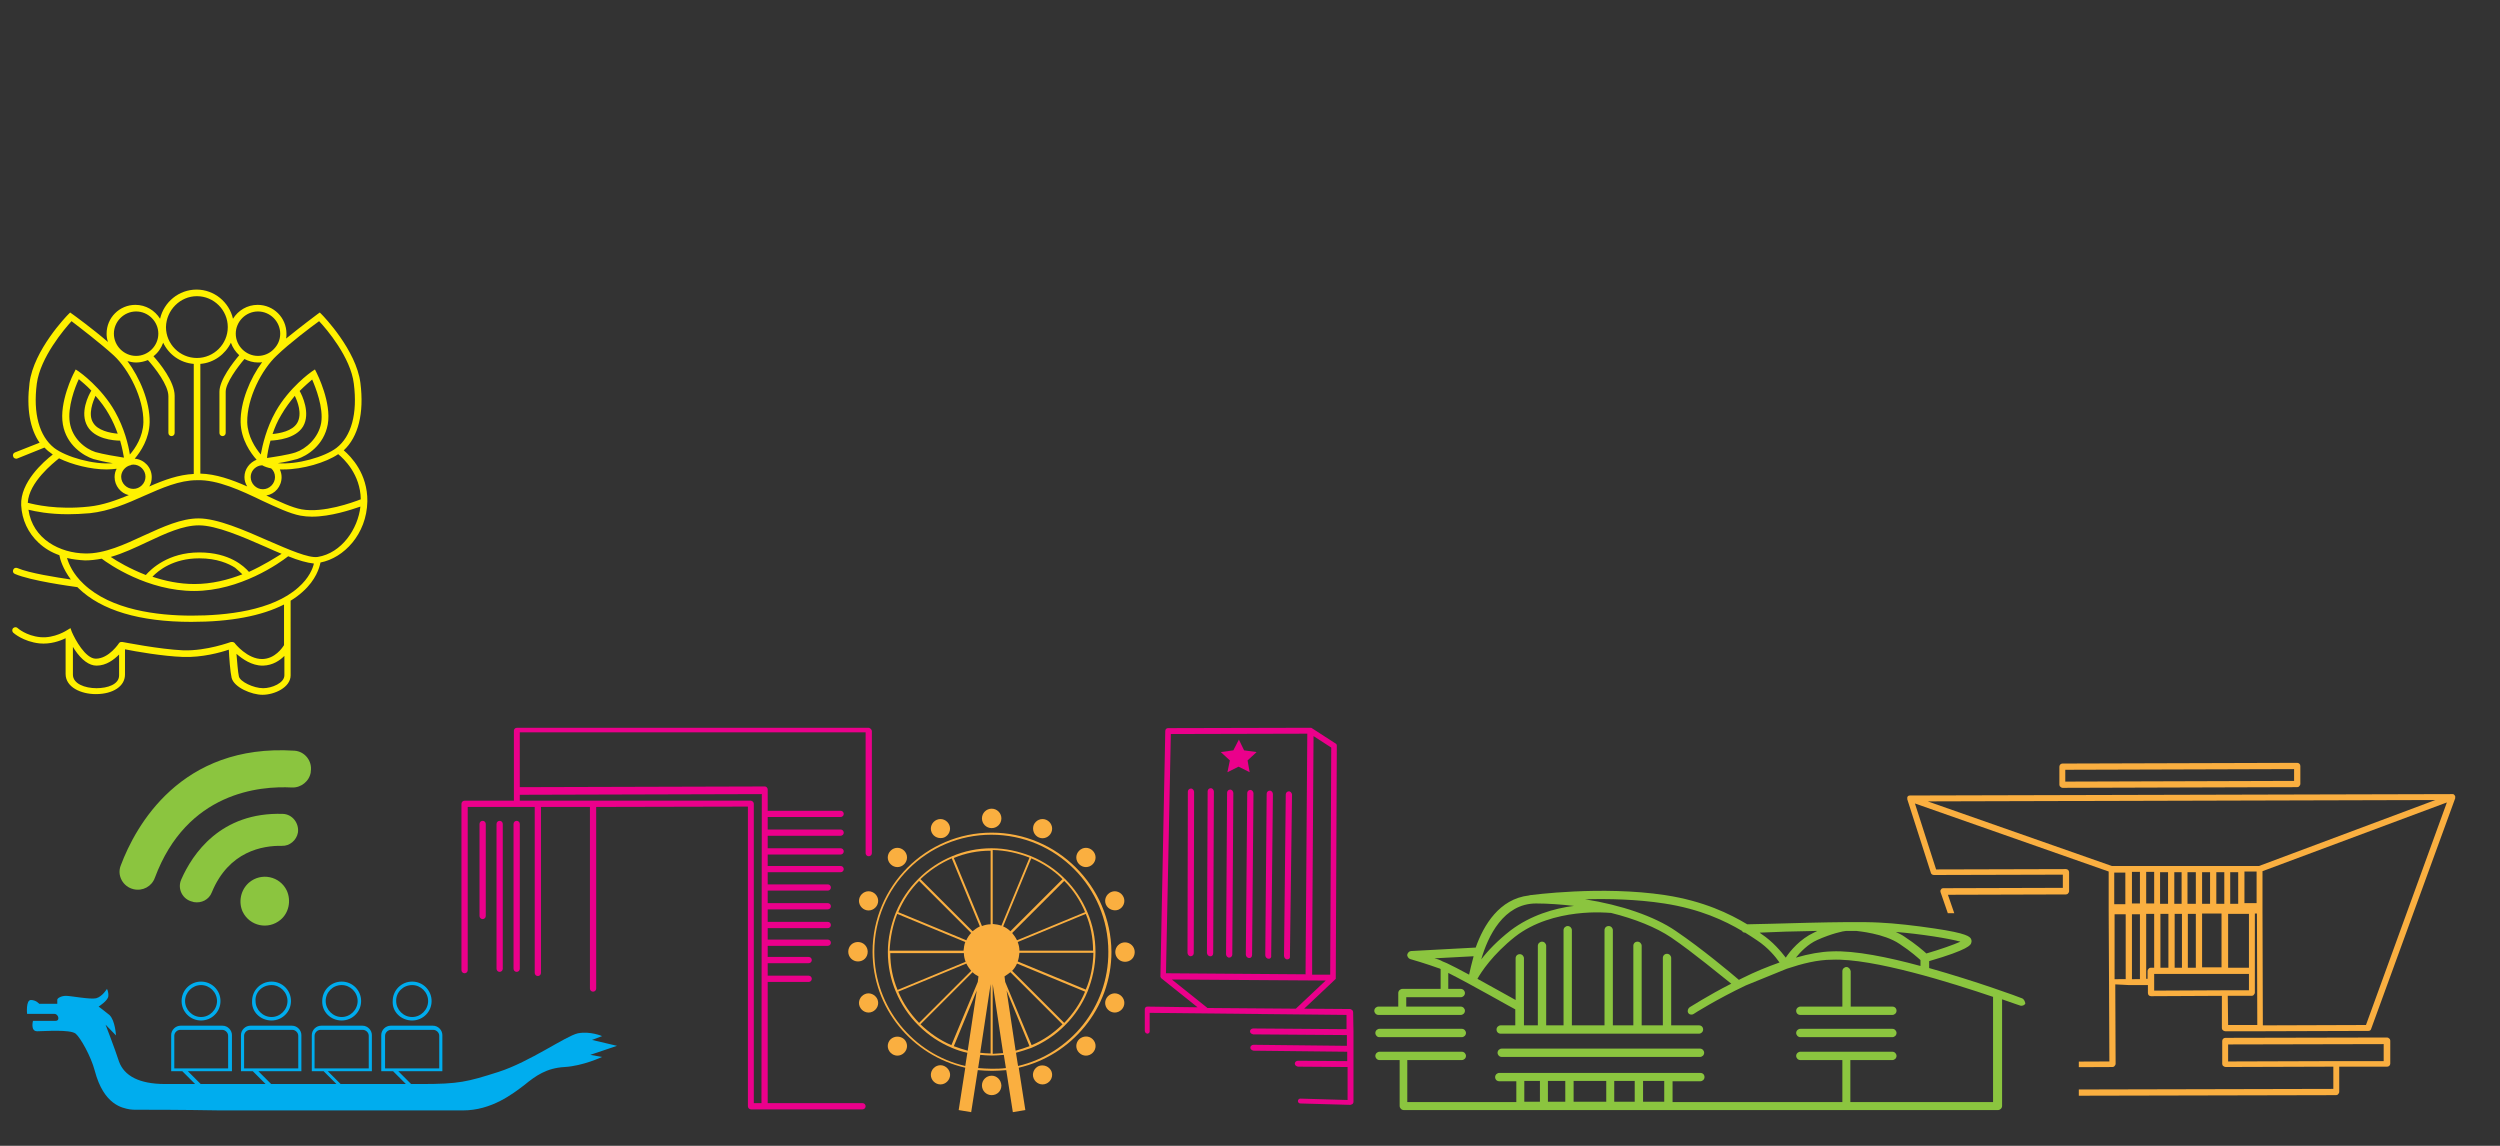<?xml version="1.0" encoding="utf-8"?>
<!-- Generator: Adobe Illustrator 26.3.1, SVG Export Plug-In . SVG Version: 6.00 Build 0)  -->
<svg version="1.1" id="Layer_1" xmlns="http://www.w3.org/2000/svg" xmlns:xlink="http://www.w3.org/1999/xlink" x="0px" y="0px"
	 viewBox="0 0 720 330" style="enable-background:new 0 0 720 330;" xml:space="preserve">
<rect x="0" y="0" width="720" height="330" fill="#333333" stroke="none"/>
<style type="text/css">
	.st0{fill:#8BC53F;}
	.st1{fill:#EB008B;}
	.st2{fill:#FAAF40;}
	.st3{fill:#00ADEE;}
	.st4{fill:#FFF100;}
	.st5{clip-path:url(#SVGID_00000061444966756031980670000012970427273013120153_);}
</style>
<g>
	<path class="st0" d="M582.3,287.5c-0.9-0.4-13.2-4.9-26.7-8.7v-2c11.4-3.3,12-4.7,12.1-5.2c0.2-0.5,0.1-0.9-0.1-1.3
		c-0.4-0.5-0.9-1.5-10.5-2.9c-5.3-0.8-11.4-1.5-15.9-1.7c-8.8-0.5-33.5,0.5-38,0.5c-5-3-12.5-6.7-23.6-8.4c-18.4-2.8-38.7,0-38.9,0
		c-0.1,0-0.3,0.1-0.4,0.1c-8.5,1-13,8.5-15.3,15l-18.6,1c-0.5,0-1,0.5-1.1,1c-0.1,0.5,0.3,1.1,0.8,1.3c0.1,0,4.8,1.4,8.4,2.7
		c0.1,0,0.3,0.1,0.4,0.2v5.7h-11c-0.6,0-1.2,0.5-1.2,1.2v0.1v0.1v3.7H397c-0.6,0-1.2,0.5-1.2,1.2c0,0.6,0.5,1.2,1.2,1.2h23.7
		c0.6,0,1.2-0.5,1.2-1.2c0-0.6-0.5-1.2-1.2-1.2H405v-2.7h15.7c0.6,0,1.2-0.5,1.2-1.2c0-0.6-0.5-1.2-1.2-1.2h-3.6v-4.6
		c6.2,3.1,18.8,10.3,19.3,10.5v4.6h-4.2c-0.6,0-1.2,0.5-1.2,1.2s0.5,1.2,1.2,1.2h57.1c0.6,0,1.2-0.5,1.2-1.2s-0.5-1.2-1.2-1.2h-8
		v-19.4c0-0.6-0.5-1.2-1.2-1.2s-1.2,0.5-1.2,1.2v19.4h-6.1v-22.9c0-0.6-0.5-1.2-1.2-1.2s-1.2,0.5-1.2,1.2v22.9h-5.9v-27.4
		c0-0.6-0.5-1.2-1.2-1.2s-1.2,0.5-1.2,1.2v27.4h-9.4v-27.4c0-0.6-0.5-1.2-1.2-1.2c-0.6,0-1.2,0.5-1.2,1.2v27.4h-5v-22.9
		c0-0.6-0.5-1.2-1.2-1.2c-0.6,0-1.2,0.5-1.2,1.2v22.9h-4V276c0-0.6-0.5-1.2-1.2-1.2s-1.2,0.5-1.2,1.2V288c-2.1-1.2-6.7-3.7-11-6.1
		c1.1-2,4.4-7,10.8-12.1c11-8.6,27-6.9,27.2-6.9c0.1,0,0.3,0,0.4,0c6.9,1.7,13.1,4.2,17.4,7.1c6.6,4.5,14.2,10.9,17.3,13.3
		c-6.9,3.5-11.9,6.8-12,6.8c-0.5,0.4-0.7,1.1-0.4,1.6c0.2,0.4,0.6,0.5,1,0.5c0.2,0,0.5-0.1,0.6-0.2c0.1-0.1,6.6-4.2,15-8.2l11.8-4.8
		c4.5-1.5,8.9-2.6,13-2.6c11.8-0.5,34.6,6.7,46.4,10.7v30.3h-41.1v-12.1H545c0.6,0,1.2-0.5,1.2-1.2c0-0.6-0.5-1.2-1.2-1.2h-26.5
		c-0.6,0-1.2,0.5-1.2,1.2c0,0.6,0.5,1.2,1.2,1.2h12.1v12.1h-48.9v-6h8c0.6,0,1.2-0.5,1.2-1.2s-0.5-1.2-1.2-1.2h-57.9
		c-0.6,0-1.2,0.5-1.2,1.2s0.5,1.2,1.2,1.2h4.9v6h-31.4v-12.1H421c0.6,0,1.2-0.5,1.2-1.2c0-0.6-0.5-1.2-1.2-1.2h-23.7
		c-0.6,0-1.2,0.5-1.2,1.2c0,0.6,0.5,1.2,1.2,1.2h5.8v13.2c0,0.6,0.5,1.2,1.2,1.2h171.1c0.6,0,1.2-0.5,1.2-1.2v-30.7
		c3.2,1.1,5.1,1.8,5.2,1.8c0.6,0.2,1.3-0.1,1.5-0.6C583.2,288.4,582.9,287.7,582.3,287.5z M479.3,317.3h-6.1v-6h6.1V317.3z
		 M453.2,311.3h9.4v6h-9.4V311.3z M450.8,317.3h-5v-6h5V317.3z M464.9,311.3h5.9v6h-5.9V311.3z M439,311.3h4.5v6H439V311.3z
		 M564.6,271.2c-2,0.9-6,2.3-9.8,3.4c-0.9-0.8-2.9-2.6-6.4-4.9c-0.7-0.5-1.6-0.9-2.4-1.3C553.4,269,561.4,270.3,564.6,271.2z
		 M523.4,268.1c-0.4,0.2-0.6,0.3-1,0.5c-3.9,1.8-6.8,5.2-8.1,7.2c-1.3-1.7-3.7-4.6-7-6.8c-0.2-0.1-0.4-0.3-0.5-0.4
		C510.7,268.4,517.1,268.2,523.4,268.1z M413.1,276l11.3-0.6c-0.6,2.1-1,4-1.3,5.3c-2.6-1.4-4.9-2.6-6.4-3.3l0,0
		c-0.5-0.2-0.9-0.4-1.2-0.5C414.8,276.5,414,276.2,413.1,276z M435,268c-3.7,2.9-6.5,5.8-8.4,8.3c1.9-6.6,6.4-16.1,15.8-16.1
		c3.6,0,7.3,0.3,10.9,0.7C447.6,261.6,440.8,263.6,435,268z M456.5,259c6.8-0.2,15,0,22.8,1.2c10.4,1.6,17.5,5,22.4,7.9
		c0.2,0.4,0.5,0.5,0.9,0.5c1.3,0.8,2.5,1.6,3.4,2.2c3.2,2.1,5.4,4.8,6.5,6.4c-3.4,1.2-6.9,2.6-10.7,4.5l-1,0.5
		c-2.2-1.9-10.8-9.1-18.2-14.1C476.5,263.9,466.8,260.6,456.5,259z M527.5,274c-3.1,0.1-6.5,0.7-10.3,1.8c1.4-1.7,3.5-3.9,6.2-5.1
		c4-1.8,7.6-2.6,8.3-2.6c1,0,2,0,2.9,0c0.6,0.1,7.9,0.7,12.4,3.7c3.5,2.3,5.4,4.1,6.1,4.7v1.7C543.9,275.7,534.2,273.7,527.5,274z"
		/>
	<path class="st0" d="M518.5,298.7H545c0.6,0,1.2-0.5,1.2-1.2c0-0.6-0.5-1.2-1.2-1.2h-26.5c-0.6,0-1.2,0.5-1.2,1.2
		C517.3,298.1,517.8,298.7,518.5,298.7z"/>
	<path class="st0" d="M397.2,298.7H421c0.6,0,1.2-0.5,1.2-1.2c0-0.6-0.5-1.2-1.2-1.2h-23.7c-0.6,0-1.2,0.5-1.2,1.2
		C396.1,298.1,396.6,298.7,397.2,298.7z"/>
	<path class="st0" d="M489.6,304.4c0.6,0,1.2-0.5,1.2-1.2c0-0.6-0.5-1.2-1.2-1.2h-57.1c-0.6,0-1.2,0.5-1.2,1.2
		c0,0.6,0.5,1.2,1.2,1.2H489.6z"/>
	<path class="st0" d="M531.8,278.5c-0.6,0-1.2,0.5-1.2,1.2v10.2h-12.1c-0.6,0-1.2,0.5-1.2,1.2s0.5,1.2,1.2,1.2H545
		c0.6,0,1.2-0.5,1.2-1.2s-0.5-1.2-1.2-1.2H533v-10.2C532.9,279.1,532.4,278.5,531.8,278.5z"/>
</g>
<g>
	<path class="st1" d="M250.2,209.6h-13.3l0,0l0,0h-88c-0.2,0-0.5,0.1-0.6,0.2c-0.2,0.2-0.3,0.4-0.3,0.6v20.2h-14.2
		c-0.5,0-0.9,0.4-0.9,0.9v47.9c0,0.5,0.4,0.9,0.9,0.9s0.9-0.4,0.9-0.9v-47H154v47.8c0,0.5,0.4,0.9,0.9,0.9s0.9-0.4,0.9-0.9v-47.8
		h14.1v52.3c0,0.5,0.4,0.9,0.9,0.9s0.9-0.4,0.9-0.9v-52.3l43.7-0.1v86.3c0,0.5,0.4,0.9,0.9,0.9h32.1c0.5,0,0.9-0.4,0.9-0.9
		s-0.4-0.9-0.9-0.9h-27.3v-34.9h11.8c0.5,0,0.9-0.4,0.9-0.9s-0.4-0.9-0.9-0.9h-11.8v-3.6h11.8c0.5,0,0.9-0.4,0.9-0.9
		s-0.4-0.9-0.9-0.9h-11.8v-3.2h17.3c0.5,0,0.9-0.4,0.9-0.9s-0.4-0.9-0.9-0.9h-17.3v-3.3h17.3c0.5,0,0.9-0.4,0.9-0.9
		s-0.4-0.9-0.9-0.9h-17.3v-3.6h17.3c0.5,0,0.9-0.4,0.9-0.9s-0.4-0.9-0.9-0.9h-17.3v-3.6h17.3c0.5,0,0.9-0.4,0.9-0.9
		c0-0.5-0.4-0.9-0.9-0.9h-17.3v-3.5h21c0.5,0,0.9-0.4,0.9-0.9s-0.4-0.9-0.9-0.9h-21v-3.3h21c0.5,0,0.9-0.4,0.9-0.9s-0.4-0.9-0.9-0.9
		h-21v-3.6h21c0.5,0,0.9-0.4,0.9-0.9s-0.4-0.9-0.9-0.9h-21v-3.6h21c0.5,0,0.9-0.4,0.9-0.9s-0.4-0.9-0.9-0.9h-21v-6.1
		c0-0.5-0.4-0.9-0.8-0.9l-70.6,0.2v-15.8h87.1l0,0l0,0h12.5v34.8c0,0.5,0.4,0.9,0.9,0.9s0.9-0.4,0.9-0.9v-35.2
		C251,210,250.6,209.7,250.2,209.6z M219.3,317.7h-2.2v-86.2c0-0.5-0.4-0.8-0.8-0.9h-61.2c0,0,0,0-0.1,0h-5.3v-1.7l69.7-0.2
		L219.3,317.7L219.3,317.7z"/>
	<path class="st1" d="M148.8,236.4c-0.5,0-0.9,0.4-0.9,0.9V279c0,0.5,0.4,0.9,0.9,0.9s0.9-0.4,0.9-0.9v-41.7
		C149.7,236.8,149.3,236.4,148.8,236.4z"/>
	<path class="st1" d="M143.9,236.4c-0.5,0-0.9,0.4-0.9,0.9V279c0,0.5,0.4,0.9,0.9,0.9s0.9-0.4,0.9-0.9v-41.7
		C144.8,236.8,144.4,236.4,143.9,236.4z"/>
	<path class="st1" d="M139,236.4c-0.5,0-0.9,0.4-0.9,0.9v26.5c0,0.5,0.4,0.9,0.9,0.9s0.9-0.4,0.9-0.9v-26.5
		C139.9,236.8,139.5,236.4,139,236.4z"/>
</g>
<g>
	<path class="st2" d="M285.6,239.8c-18.9,0-34.3,15.4-34.3,34.3c0,16.3,11.4,29.9,26.7,33.4l-1.9,12.2l3.6,0.6l1.9-12.1
		c1.4,0.1,2.6,0.2,4.1,0.2c1.4,0,2.7-0.1,4.1-0.2l1.9,12.1l3.6-0.6l-1.9-12.2c15.2-3.5,26.7-17.1,26.7-33.4
		C319.9,255.2,304.5,239.8,285.6,239.8z M285.6,307.8c-1.4,0-2.6-0.1-3.9-0.2l0.6-3.8c1.1,0.1,2.2,0.2,3.4,0.2
		c1.1,0,2.3-0.1,3.4-0.2l0.6,3.8C288.2,307.8,287,307.8,285.6,307.8z M265.1,295l15-15c0.5,0.5,1.1,0.9,1.7,1.2l-0.2,1.6L274,301
		C270.7,299.6,267.7,297.5,265.1,295z M258.7,285.6l19.6-8.1c0.4,0.8,0.9,1.5,1.4,2.1l-15,15C262.2,292,260.1,289,258.7,285.6z
		 M274.1,247.2l8.1,19.6c-0.8,0.4-1.5,0.9-2.1,1.4l-15-15C267.7,250.7,270.7,248.7,274.1,247.2z M296.5,247l-8.1,19.6
		c-0.8-0.3-1.6-0.4-2.5-0.5v-21.3C289.7,244.9,293.2,245.7,296.5,247z M306,253.2l-15,15c-0.6-0.6-1.4-1.1-2.1-1.4l8.1-19.6
		C300.5,248.7,303.5,250.7,306,253.2z M312.5,262.7l-19.6,8.1c-0.4-0.8-0.9-1.5-1.4-2.1l15-15C309,256.2,311.1,259.3,312.5,262.7z
		 M297.1,301l-7.6-18.2l-0.2-1.6c0.6-0.4,1.2-0.8,1.7-1.2l15,15C303.5,297.5,300.5,299.6,297.1,301z M285.9,283.4l3,19.9
		c-1,0.1-2,0.1-3,0.2V283.4z M289.9,285.3l6.6,16c-1.3,0.5-2.6,0.9-4,1.3L289.9,285.3z M306.5,294.6l-15-15c0.6-0.6,1.1-1.4,1.4-2.1
		l19.6,8.1C311.1,289,309,292,306.5,294.6z M312.7,285l-19.6-8.1c0.3-0.8,0.4-1.6,0.5-2.5h21.3C314.8,278.2,314.1,281.8,312.7,285z
		 M293.6,273.8c0-0.9-0.2-1.7-0.5-2.5l19.6-8.1c1.4,3.3,2.1,6.9,2.1,10.6H293.6z M285.3,266.2c-0.9,0-1.7,0.2-2.5,0.5l-8.1-19.6
		c3.3-1.4,6.9-2.1,10.6-2.1V266.2z M264.7,253.7l15,15c-0.6,0.6-1.1,1.4-1.4,2.1l-19.6-8.1C260.1,259.3,262.2,256.2,264.7,253.7z
		 M258.4,263.2l19.6,8.1c-0.3,0.8-0.4,1.6-0.5,2.5h-21.3C256.4,270.1,257.1,266.5,258.4,263.2z M277.6,274.5c0,0.9,0.2,1.7,0.5,2.5
		l-19.6,8.1c-1.4-3.3-2.1-6.9-2.1-10.6L277.6,274.5L277.6,274.5z M281.3,285.3l-2.6,17.3c-1.4-0.4-2.7-0.8-4-1.3L281.3,285.3z
		 M285.3,283.4v20c-1,0-2-0.1-3-0.2L285.3,283.4z M293.2,307l-0.6-3.8c1.5-0.4,3-0.9,4.4-1.4l0,0l0,0c3.6-1.5,6.9-3.7,9.6-6.4
		c0,0,0.1,0,0.1-0.1c0,0,0-0.1,0.1-0.1c2.7-2.7,4.9-6,6.4-9.6l0,0l0,0c1.4-3.5,2.3-7.4,2.3-11.4c0-4.1-0.8-7.9-2.3-11.4l0,0l0,0
		c-1.5-3.6-3.7-6.9-6.4-9.6c0,0,0-0.1-0.1-0.1s-0.1,0-0.1-0.1c-2.7-2.7-6-4.9-9.6-6.4l0,0l0,0c-3.5-1.4-7.4-2.3-11.4-2.3
		s-7.9,0.8-11.4,2.3l0,0l0,0c-3.6,1.5-6.9,3.7-9.6,6.4c0,0-0.1,0-0.1,0.1c0,0,0,0.1-0.1,0.1c-2.7,2.7-4.9,6-6.4,9.6l0,0l0,0
		c-1.4,3.5-2.3,7.4-2.3,11.4s0.8,7.9,2.3,11.4l0,0l0,0c1.5,3.6,3.7,6.9,6.4,9.6c0,0,0,0.1,0.1,0.1c0,0,0.1,0,0.1,0.1
		c2.7,2.7,6,4.9,9.6,6.4l0,0l0,0c1.4,0.6,2.9,1.1,4.4,1.4l-0.6,3.8c-14.9-3.4-26.2-16.9-26.2-32.9c0-18.6,15.1-33.7,33.7-33.7
		c18.6,0,33.7,15.1,33.7,33.7C319.3,290.1,308.1,303.5,293.2,307z"/>
	<circle class="st2" cx="285.6" cy="235.7" r="2.8"/>
	<path class="st2" d="M285.6,309.8c-1.5,0-2.8,1.2-2.8,2.8c0,1.5,1.2,2.8,2.8,2.8c1.6,0,2.8-1.2,2.8-2.8
		C288.3,311,287.1,309.8,285.6,309.8z"/>
	<path class="st2" d="M324,271.4c-1.5,0-2.8,1.2-2.8,2.8c0,1.5,1.2,2.8,2.8,2.8s2.8-1.2,2.8-2.8S325.5,271.4,324,271.4z"/>
	<path class="st2" d="M249.9,274.1c0-1.5-1.2-2.8-2.8-2.8s-2.8,1.2-2.8,2.8c0,1.5,1.2,2.8,2.8,2.8S249.9,275.7,249.9,274.1z"/>
	<path class="st2" d="M314.7,248.9c1.1-1.1,1.1-2.8,0-3.9c-1.1-1.1-2.8-1.1-3.9,0c-1.1,1.1-1.1,2.8,0,3.9
		C311.9,250,313.6,250,314.7,248.9z"/>
	<path class="st2" d="M256.5,299.3c-1.1,1.1-1.1,2.8,0,3.9c1.1,1.1,2.8,1.1,3.9,0c1.1-1.1,1.1-2.8,0-3.9
		C259.3,298.3,257.6,298.3,256.5,299.3z"/>
	<path class="st2" d="M260.4,248.9c1.1-1.1,1.1-2.8,0-3.9c-1.1-1.1-2.8-1.1-3.9,0c-1.1,1.1-1.1,2.8,0,3.9
		C257.6,250,259.3,250,260.4,248.9z"/>
	<path class="st2" d="M310.8,299.3c-1.1,1.1-1.1,2.8,0,3.9c1.1,1.1,2.8,1.1,3.9,0c1.1-1.1,1.1-2.8,0-3.9S311.9,298.3,310.8,299.3z"
		/>
	<path class="st2" d="M249.1,286.3c-1.4,0.6-2.1,2.2-1.5,3.6c0.6,1.4,2.2,2.1,3.6,1.5c1.4-0.6,2.1-2.2,1.5-3.6
		C252.1,286.4,250.4,285.7,249.1,286.3z"/>
	<path class="st2" d="M322.1,262c1.4-0.6,2.1-2.2,1.5-3.6c-0.6-1.4-2.2-2.1-3.6-1.5c-1.4,0.6-2.1,2.2-1.5,3.6
		C319.1,261.9,320.8,262.5,322.1,262z"/>
	<path class="st2" d="M249.1,262c1.4,0.6,3-0.1,3.6-1.5s-0.1-3-1.5-3.6s-3,0.1-3.6,1.5S247.7,261.4,249.1,262z"/>
	<path class="st2" d="M322.1,286.3c-1.4-0.6-3,0.1-3.6,1.5c-0.6,1.4,0.1,3,1.5,3.6c1.4,0.6,3-0.1,3.6-1.5
		C324.2,288.5,323.5,286.9,322.1,286.3z"/>
	<path class="st2" d="M271.9,241.2c1.4-0.6,2.1-2.2,1.5-3.6c-0.6-1.4-2.2-2.1-3.6-1.5c-1.4,0.6-2.1,2.2-1.5,3.6
		C268.9,241.1,270.5,241.7,271.9,241.2z"/>
	<path class="st2" d="M299.2,307c-1.4,0.6-2.1,2.2-1.5,3.6c0.6,1.4,2.2,2.1,3.6,1.5c1.4-0.6,2.1-2.2,1.5-3.6
		C302.2,307.2,300.7,306.5,299.2,307z"/>
	<path class="st2" d="M271.9,307c-1.4-0.6-3,0.1-3.6,1.5c-0.6,1.4,0.1,3,1.5,3.6c1.4,0.6,3-0.1,3.6-1.5
		C274,309.3,273.4,307.7,271.9,307z"/>
	<path class="st2" d="M299.2,241.2c1.4,0.6,3-0.1,3.6-1.5c0.6-1.4-0.1-3-1.5-3.6c-1.4-0.6-3,0.1-3.6,1.5
		C297.2,239,297.8,240.6,299.2,241.2z"/>
</g>
<g>
	<path class="st3" d="M57.9,293.9c3.1,0,5.6-2.5,5.6-5.6c0-3.1-2.5-5.6-5.6-5.6c-3.1,0-5.6,2.5-5.6,5.6
		C52.3,291.4,54.8,293.9,57.9,293.9z M57.9,283.7c2.5,0,4.6,2.1,4.6,4.6c0,2.5-2.1,4.6-4.6,4.6c-2.5,0-4.6-2.1-4.6-4.6
		C53.3,285.8,55.4,283.7,57.9,283.7z"/>
	<path class="st3" d="M78.2,293.9c3.1,0,5.6-2.5,5.6-5.6c0-3.1-2.5-5.6-5.6-5.6c-3.1,0-5.6,2.5-5.6,5.6
		C72.4,291.4,75,293.9,78.2,293.9z M78.2,283.7c2.5,0,4.6,2.1,4.6,4.6c0,2.5-2.1,4.6-4.6,4.6c-2.5,0-4.6-2.1-4.6-4.6
		C73.4,285.8,75.5,283.7,78.2,283.7z"/>
	<path class="st3" d="M98.4,293.9c3.1,0,5.6-2.5,5.6-5.6c0-3.1-2.5-5.6-5.6-5.6c-3.1,0-5.6,2.5-5.6,5.6
		C92.7,291.4,95.2,293.9,98.4,293.9z M98.4,283.7c2.5,0,4.6,2.1,4.6,4.6c0,2.5-2.1,4.6-4.6,4.6c-2.5,0-4.6-2.1-4.6-4.6
		C93.8,285.8,95.8,283.7,98.4,283.7z"/>
	<path class="st3" d="M118.7,293.9c3.1,0,5.6-2.5,5.6-5.6c0-3.1-2.5-5.6-5.6-5.6c-3.1,0-5.6,2.5-5.6,5.6
		C112.9,291.4,115.5,293.9,118.7,293.9z M118.7,283.7c2.5,0,4.6,2.1,4.6,4.6c0,2.5-2.1,4.6-4.6,4.6s-4.6-2.1-4.6-4.6
		C114,285.8,116.1,283.7,118.7,283.7z"/>
	<path class="st3" d="M177.7,301.2l-7.2-1.7l2.9-1.1c0,0-3.4-1.5-7-0.8c-3.5,0.8-13.8,8.2-22.8,11.1c-9.1,2.9-11.4,3.5-22.4,3.5
		c-0.8,0-1.7,0-2.8,0l-3.7-3.7h12.7v-10.4c0-1.4-1.2-2.7-2.7-2.7h-12.2c-1.4,0-2.7,1.2-2.7,2.7v10.4h3.4l3.7,3.7
		c-4.5,0-11.3,0-18.8,0l-3.7-3.7h12.7v-10.4c0-1.4-1.2-2.7-2.7-2.7H92.5c-1.4,0-2.7,1.2-2.7,2.7v10.4h3.4l3.7,3.7
		c-6.1,0-12.6,0-18.8,0l-3.7-3.7h12.4v-10.4c0-1.4-1.2-2.7-2.7-2.7H72.1c-1.4,0-2.7,1.2-2.7,2.7v10.4h3.4l3.7,3.7
		c-7,0-13.5,0-18.7,0l-3.7-3.7h12.7v-10.4c0-1.4-1.2-2.7-2.7-2.7H52c-1.4,0-2.7,1.2-2.7,2.7v10.4h3.2l3.7,3.7c-4.1,0-7.2,0-8.6,0
		c-7.6,0-11.8-2.4-13.3-6.4c-1.3-4-3.9-10.7-3.9-10.7l3,3.1c0,0-0.2-4.3-1.9-5.9c-1.7-1.4-3.1-2.4-3.1-2.4s2.7-1.7,2.8-3
		c0.1-1.3-0.4-2.1-0.4-2.1s-1.3,2.2-3.1,2.7c-1.7,0.4-7.3-0.7-8.7-0.7c-1.4,0-2.5,0.7-2.5,1.1c0,0.4,0,1.2,0,1.2h-5.2
		c0,0-0.9-1.1-2.4-1.1c-1.5,0-1.1,4-1.1,4s6.8,0,7.9,0s1.7,2,0.3,2s-6.5,0-6.5,0s-0.8,3,1.2,3s9.5-0.6,11.1,0.7
		c1.4,1.2,4.4,6.5,5.5,10.7c2.6,9.8,7.9,10.7,10.1,11.1c0.7,0.1,1.2,0.1,1.5,0.1c4.7,0,12.8,0,24.7,0.2c0.1,0,0.1,0,0.2,0H65
		c12.9,0,25.9,0,38.8,0h27.9v0c0.7,0,1.3,0,1.6,0c8.3,0,14.4-4.8,17.7-7.3c3.3-2.7,6.4-4.9,11.6-5.2c5.3-0.3,10.8-2.9,10.8-2.9
		l-3.4-0.6L177.7,301.2z M110.9,307.7v-9.4c0-0.9,0.8-1.7,1.7-1.7h12.2c0.9,0,1.7,0.8,1.7,1.7v9.4H110.9z M90.6,307.7v-9.4
		c0-0.9,0.8-1.7,1.7-1.7h12.2c0.9,0,1.7,0.8,1.7,1.7v9.4H90.6z M70.3,307.7v-9.4c0-0.9,0.8-1.7,1.7-1.7h12.2c0.9,0,1.7,0.8,1.7,1.7
		v9.4H70.3z M50.2,307.7v-9.4c0-0.9,0.8-1.7,1.7-1.7H64c0.9,0,1.7,0.8,1.7,1.7v9.4H50.2z"/>
</g>
<path class="st4" d="M105.8,144.4c0.1-8-4.7-12.9-6.8-14.7c4.2-3.9,5.9-10.7,4.8-19.4c-1.2-9.5-10.7-19.3-11.1-19.7L92.1,90
	l-0.7,0.5c-0.3,0.2-4.8,3.6-9,7c0.1-0.4,0.1-0.9,0.1-1.4c0-4.6-3.7-8.3-8.3-8.3c-3,0-5.6,1.6-7.1,4c-1.1-4.8-5.4-8.4-10.5-8.4
	s-9.4,3.6-10.5,8.4c-1.5-2.4-4.1-4-7.1-4c-4.6,0-8.3,3.7-8.3,8.3c0,0.8,0.1,1.6,0.4,2.4c-4.4-3.8-9.9-7.8-10.2-8L20.2,90l-0.6,0.6
	c-0.4,0.4-9.9,10.2-11.1,19.7c-0.9,7.3,0.1,13.2,2.9,17.2l-7.1,2.8c-0.5,0.2-0.7,0.7-0.5,1.2c0.1,0.4,0.5,0.6,0.9,0.6
	c0.1,0,0.2,0,0.4-0.1l7.7-3.1c0.5,0.5,1,1,1.6,1.4c0.3,0.2,0.5,0.4,0.8,0.6c-2.7,2.1-9.4,8-9.1,14.6l0,0l0,0c0.2,4.2,2,8,5,10.8
	c1.7,1.6,3.7,2.8,6,3.6c0.2,1.2,1,3.9,3.3,7c-4-0.6-11.9-1.8-15.4-3.3c-0.5-0.2-1,0-1.2,0.5s0,1,0.5,1.2c4.7,2,15.9,3.5,18,3.8
	c0.1,0.1,0.2,0.2,0.3,0.3c6.6,6.4,17.6,9.7,32.5,9.7c11.3,0,20.2-1.7,26.7-5v11.7c-0.5,0.8-2.6,3.9-6.2,4c-4.3,0.1-8-4.5-8-4.6
	s-0.1-0.1-0.2-0.1c0,0,0-0.1-0.1-0.1l0,0c-0.1-0.1-0.2-0.1-0.4-0.1l0,0c-0.1,0-0.3,0-0.4,0l0,0c-0.1,0-6.9,2.6-13.7,2.4
	c-6.9-0.3-17.4-2.4-17.5-2.4l0,0c-0.1,0-0.3,0-0.4,0h-0.1c-0.1,0-0.2,0.1-0.3,0.1l0,0c0,0,0,0.1-0.1,0.1l-0.1,0.1
	c0,0-2.9,4.5-6.7,4.5l0,0c-3,0-6-5.6-6.9-7.7l0,0l0,0l-0.4-1.1l-1,0.6c0,0-3.6,2.4-7.7,2s-6.5-2.6-6.5-2.6c-0.4-0.4-1-0.3-1.3,0
	c-0.4,0.4-0.3,1,0,1.3c0.1,0.1,2.9,2.6,7.6,3.1c3.1,0.3,5.9-0.7,7.5-1.5v10.3c0,3.8,4.4,5.8,8.7,5.8c5,0,8.4-2.3,8.4-5.6V187
	c2.9,0.6,10.9,2,16.7,2.2c5.5,0.2,10.9-1.3,13.2-2.1c0.1,2.2,0.4,6.4,0.8,8.1c0.7,2.8,5.8,4.9,8.9,4.9c3.4,0,8.1-2.1,8.1-5.6V173
	c1.3-0.8,2.4-1.6,3.5-2.6c3.8-3.4,4.8-6.9,5.1-8.4C99,160.7,105.6,153.9,105.8,144.4L105.8,144.4L105.8,144.4z M27.8,198.2
	c-3.4,0-6.8-1.3-6.8-3.9v-8c0.2,0.3,0.3,0.5,0.5,0.8c2,3,4.2,4.6,6.3,4.6l0,0c2.8,0,5-1.7,6.5-3.2v6C34.3,197.1,31,198.2,27.8,198.2
	z M75.8,198.2c-2.8,0-6.7-1.9-7-3.4c-0.3-1.3-0.5-4.3-0.7-6.5c1.7,1.5,4.4,3.4,7.5,3.4c0.1,0,0.1,0,0.2,0c2.8-0.1,4.8-1.5,6.1-2.8
	v5.6C81.9,196.7,78.3,198.2,75.8,198.2z M103.9,143.8c-2.3,0.9-10.8,4-17,2.9c-2.8-0.5-6.4-2.2-10.2-4c2.5-0.4,4.4-2.6,4.4-5.3
	c0-0.8-0.2-1.5-0.5-2.2c0.3,0,0.7,0,1.1,0c5.5,0,12.2-2,15.7-4.4C99,132.1,103.8,136.6,103.9,143.8z M43,140.1
	c0.5-0.8,0.7-1.7,0.7-2.7c0-2.8-2.2-5.1-4.9-5.3c1.7-2,4.2-5.7,4.3-10.5c0.1-6-2.9-12.9-6.4-17.6c0.8,0.2,1.6,0.4,2.5,0.4
	c1.2,0,2.4-0.3,3.4-0.7c2,2.2,5.9,7.2,5.9,10.4v10.6c0,0.5,0.4,0.9,0.9,0.9s0.9-0.4,0.9-0.9V114c0-4.1-4.3-9.4-6.1-11.4
	c1.3-1,2.2-2.3,2.8-3.9c1.6,3.4,4.9,5.8,8.8,6.1v31.7C51.5,136.7,47.3,138.2,43,140.1z M27.5,114c1.4,1.6,2.8,3.4,3.9,5.4
	c1.1,1.9,1.9,3.8,2.5,5.5c-2.2-0.2-5.8-0.9-7.1-3.2C25.3,119.3,26.8,115.6,27.5,114z M25.2,122.8c2.1,3.6,7.4,4.1,9.4,4.1
	c0.6,2.1,0.9,3.8,1.1,4.9c-2-0.3-6.1-1-8.2-1.6c-3.1-1-6.7-4-7.4-8.5c-0.7-4.4,1.5-10.2,2.6-12.5c0.8,0.7,2.2,1.8,3.6,3.3
	C25.5,113.8,22.9,118.9,25.2,122.8z M37.5,134h0.2v-0.1c0.2,0,0.4-0.1,0.7-0.1c1.9,0,3.5,1.6,3.5,3.5s-1.6,3.5-3.5,3.5
	s-3.5-1.6-3.5-3.5C34.9,135.8,36,134.4,37.5,134z M57.7,104.8c3.9-0.3,7.2-2.8,8.8-6.1c0.5,1.4,1.3,2.6,2.4,3.6
	c-1.7,2-5.7,7.1-5.7,10.5v11.9c0,0.5,0.4,0.9,0.9,0.9c0.5,0,0.9-0.4,0.9-0.9v-11.9c0-2.5,3.5-7.2,5.4-9.4c1.2,0.6,2.5,1,3.9,1
	c0.4,0,0.8,0,1.2-0.1c-3.5,4.7-6.3,11.5-6.2,17.3c0.1,5,2.9,8.9,4.6,10.8c-2,0.8-3.5,2.7-3.5,5c0,1,0.3,1.9,0.8,2.7
	c-4.5-2-9.1-3.6-13.5-3.7C57.7,136.4,57.7,104.8,57.7,104.8z M77.9,126.9c2-0.1,7.3-0.6,9.4-4.1c2.2-3.8-0.3-9-1-10.2
	c1.5-1.5,2.8-2.6,3.6-3.3c1,2.3,3.3,8.1,2.6,12.5c-0.8,4.4-4.4,7.5-7.4,8.5c-2.1,0.7-6.2,1.3-8.2,1.6C77,130.8,77.3,129,77.9,126.9z
	 M84.9,114c0.8,1.6,2.2,5.2,0.7,7.8c-1.4,2.4-5.1,3-7.1,3.2c0.6-1.8,1.4-3.7,2.5-5.5C82.2,117.4,83.6,115.6,84.9,114z M79.2,137.4
	c0,1.9-1.6,3.5-3.5,3.5s-3.5-1.6-3.5-3.5c0-1.6,1.1-2.9,2.6-3.3l0.7-0.1c0.7,0.4,1.6,0.7,2.6,0.9C78.8,135.5,79.2,136.4,79.2,137.4z
	 M91.9,92.5c2.1,2.2,9.1,10.4,10,18c1.1,8.6-0.7,15.2-5,18.5c-3.4,2.6-11.4,4.9-16.9,4.4c2-0.3,4.2-0.8,5.6-1.2
	c2.8-0.9,7.7-3.9,8.8-10c1.1-6.2-3-14.4-3.2-14.8l-0.5-1l-0.9,0.6c-0.3,0.2-6.5,4.6-10.4,11.5c-2.7,4.8-3.8,9.7-4.3,12.4
	c-1.5-1.8-3.8-5.2-3.9-9.3c-0.1-6.9,4.2-15.2,8.5-19.2C83.3,98.9,89.8,94,91.9,92.5z M74.3,89.7c3.5,0,6.4,2.9,6.4,6.4
	c0,1.8-0.7,3.3-1.9,4.5l-0.1,0.1c-1.1,1.1-2.7,1.8-4.4,1.8c-3.5,0-6.4-2.9-6.4-6.4S70.8,89.7,74.3,89.7z M56.7,85.3
	c4.9,0,8.9,4,8.9,8.9s-4,8.9-8.9,8.9s-8.9-4-8.9-8.9C47.9,89.3,51.9,85.3,56.7,85.3z M39.2,89.7c3.5,0,6.4,2.9,6.4,6.4
	s-2.9,6.4-6.4,6.4s-6.4-2.9-6.4-6.4S35.7,89.7,39.2,89.7z M10.6,110.5c1-7.6,8-15.8,10-18c2.1,1.6,8.5,6.5,12.2,9.9
	c4.3,4,8.6,12.3,8.5,19.2c-0.1,4.2-2.4,7.6-3.9,9.3c-0.4-2.7-1.6-7.6-4.3-12.4c-3.9-6.9-10.1-11.3-10.4-11.5l-0.9-0.6l-0.5,1
	c-0.2,0.3-4.3,8.5-3.2,14.8c1,6,6,9.1,8.8,10c1.4,0.4,3.6,0.9,5.6,1.2c-5.5,0.5-13.5-1.8-16.9-4.4C11.3,125.6,9.5,119.1,10.6,110.5z
	 M17,132c3.7,1.8,9.1,3.2,13.7,3.2c1,0,2-0.1,2.9-0.2c-0.4,0.7-0.6,1.5-0.6,2.4c0,2.5,1.8,4.7,4.1,5.2c-3.7,1.5-7.5,2.9-11.5,3.3
	c-9.2,1-15.7-0.6-17.6-1.1C8.3,138.9,15.4,133.3,17,132z M85.9,169.2c-7.5,6.7-20.8,8.1-30.7,8.1c-9.8,0-23.2-1.6-31.1-9.1
	c-3.1-2.9-4.3-5.8-4.8-7.5c1.6,0.4,3.4,0.6,5.2,0.7c1.6,0,3.2-0.2,4.8-0.5c2.1,1.6,13.2,9.3,26.6,9.3c13.3,0,24.7-8.1,27.1-10
	c2.9,1.2,5.5,1.9,7.4,2.1C90.1,163.7,89,166.5,85.9,169.2z M71.7,164.7c-1.4-1.6-5.6-5.6-14.3-5.6c-9,0-13.9,4.8-15.4,6.5
	c-4.6-1.8-8.2-3.9-10.1-5.2c3.5-1,7.1-2.7,10.5-4.3c5.3-2.5,10.3-4.8,14.9-4.8c5,0,12.6,3.3,19.2,6.2c1.6,0.7,3.1,1.4,4.6,2
	C79.3,160.6,75.9,162.8,71.7,164.7z M69.8,165.4c-4.1,1.6-8.8,2.8-13.8,2.8c-4.4,0-8.5-0.9-12.1-2.1c1.7-1.8,6-5.3,13.5-5.3
	c5.1,0,8.4,1.5,10.3,2.7C68.6,164.3,69.3,164.9,69.8,165.4z M91.5,160.4c-2.6,0.4-8.3-2.1-14.3-4.7c-6.8-3-14.6-6.4-20-6.4
	c-5,0-10.2,2.4-15.7,4.9c-5.6,2.6-11.4,5.3-16.9,5.2c-7.3-0.1-15.2-4.1-16.4-12.6c2,0.5,5.9,1.3,11.4,1.3c1.9,0,4-0.1,6.3-0.3
	c5.6-0.6,10.7-2.8,15.6-5c5.2-2.3,10.2-4.5,15.2-4.5h0.1c5.8-0.2,12.7,3,18.7,5.9c4.1,1.9,7.9,3.7,11,4.3c1.1,0.2,2.2,0.3,3.3,0.3
	c5.5,0,11.3-2,14-2.9C103.1,152.3,98.4,159.3,91.5,160.4z"/>
<g>
	<g>
		<path class="st0" d="M89.5,222.2v0.2c-0.4,2.6-2.8,4.5-5.4,4.4c-9.3-0.5-30.3,1.3-39.5,26c-0.9,2.5-3.5,3.9-6.1,3.3l0,0
			c-3.1-0.7-4.9-4-3.7-6.9c4.2-11.2,17.2-35.1,50-33C87.8,216.4,90,219.2,89.5,222.2z"/>
	</g>
	<g>
		<path class="st0" d="M85.8,239.8L85.8,239.8c-0.4,2.2-2.4,3.9-4.6,3.8c-5.5-0.1-15.3,1.5-20.2,13.4c-0.8,2.1-3,3.2-5.2,2.8
			l-0.3-0.1c-2.9-0.6-4.5-3.7-3.3-6.4c3.2-7.3,11.3-19.5,29.3-18.9C84.2,234.5,86.2,237.1,85.8,239.8z"/>
	</g>
	<g>
		<path class="st0" d="M69.9,262.6c2,4.1,7.3,5.3,10.9,2.3c2.4-2,3.1-5.5,1.8-8.4c-2-4.2-7.4-5.3-10.9-2.3
			C69.3,256.3,68.6,259.8,69.9,262.6z"/>
	</g>
</g>
<g>
	<polygon class="st1" points="353.5,222.4 356.7,220.8 359.9,222.4 359.3,219 361.9,216.6 358.3,216.1 356.8,213 355.2,216.1 
		351.6,216.6 354.2,219 	"/>
	<path class="st1" d="M389.7,291.5c0-0.2-0.1-0.5-0.3-0.6c-0.2-0.2-0.4-0.3-0.6-0.3l-13.2-0.1l8.9-8.4c0.1-0.1,0.1-0.1,0.2-0.2
		c0,0,0,0,0,0c0,0,0,0,0-0.1c0,0,0-0.1,0-0.1c0,0,0,0,0-0.1c0,0,0-0.1,0-0.1c0,0,0,0,0,0c0,0,0,0,0,0l0.3-66.7
		c0-0.3-0.1-0.6-0.4-0.7l-6.8-4.4c0,0,0,0,0,0l0,0c0,0,0,0,0,0c-0.1,0-0.1-0.1-0.2-0.1c0,0,0,0,0,0c-0.1,0-0.1,0-0.2,0c0,0,0,0,0,0
		c0,0,0,0,0,0l-41,0.1c-0.5,0-0.8,0.4-0.8,0.8l-1.4,70.6c0,0,0,0.1,0,0.1c0,0,0,0,0,0c0,0,0,0,0,0c0,0.1,0,0.2,0.1,0.3c0,0,0,0,0,0
		c0,0.1,0.1,0.1,0.1,0.2c0,0,0,0,0,0c0,0,0,0,0,0l10.5,8.4l-14.4-0.2c-0.3,0-0.6,0.1-0.7,0.4c-0.1,0.1-0.1,0.2-0.1,0.4l0,6.2
		c0,0.4,0.3,0.7,0.7,0.8c0,0,0,0,0,0c0.4,0,0.7-0.3,0.7-0.6l0-5.4l56.7,0.6l0,4.1l-26.9-0.2c-0.5,0-0.9,0.4-0.9,0.8
		c0,0.2,0.1,0.5,0.3,0.6c0.2,0.2,0.4,0.2,0.6,0.3c0,0,0,0,0.1,0l26.9,0.2l0,3.1l-26.9-0.3c-0.5,0-0.9,0.4-0.9,0.8
		c0,0.2,0.1,0.5,0.3,0.6c0.2,0.2,0.4,0.2,0.6,0.3c0,0,0,0,0.1,0l26.9,0.3l0,2.7l-14.2-0.1c-0.5,0-0.9,0.4-0.9,0.8
		c0,0.2,0.1,0.5,0.3,0.6c0.2,0.2,0.4,0.2,0.6,0.3c0,0,0,0,0.1,0l14.2,0.1l0,9.5l-13.6-0.4c-0.4,0-0.7,0.3-0.7,0.7
		c0,0.4,0.3,0.7,0.7,0.7c0,0,0,0,0,0l14.3,0.4c0.1,0,0.3,0,0.4-0.1c0.4-0.1,0.6-0.4,0.6-0.8l0-10.8c0,0,0,0,0,0c0,0,0,0,0,0l0-4.5
		c0,0,0,0,0,0c0,0,0,0,0,0l0-4.9c0,0,0,0,0,0c0,0,0,0,0,0L389.7,291.5z M377.9,273.6C377.9,273.6,377.9,273.6,377.9,273.6l0.4-61.6
		l5.1,3.3l-0.3,65.4l-5.2,0L377.9,273.6z M337.2,211.4l39.3-0.1l-0.5,69.3l-40.2-0.3L337.2,211.4z M347.7,290.3
		c-0.1-0.1-0.1-0.2-0.2-0.2l-10-8l44.3,0.3l-8.6,8.1L347.7,290.3z"/>
	<g>
		<path class="st1" d="M354,275.8C354,275.8,354,275.8,354,275.8c-0.5,0-0.9-0.5-0.9-1l0.3-46.5c0-0.5,0.4-0.9,0.9-0.9c0,0,0,0,0,0
			c0.5,0,0.9,0.5,0.9,1l-0.3,46.5C354.9,275.4,354.5,275.8,354,275.8z"/>
		<path class="st1" d="M359.7,275.9C359.7,275.9,359.7,275.9,359.7,275.9c-0.5,0-0.9-0.5-0.9-1l0.4-46.5c0-0.5,0.4-0.9,0.9-0.9
			c0,0,0,0,0,0c0.5,0,0.9,0.5,0.9,1l-0.4,46.5C360.6,275.6,360.2,276,359.7,275.9z"/>
		<path class="st1" d="M365.3,276.1C365.3,276.1,365.3,276.1,365.3,276.1c-0.5,0-0.9-0.5-0.9-1l0.4-46.5c0-0.5,0.4-0.9,0.9-0.9
			c0,0,0,0,0,0c0.5,0,0.9,0.5,0.9,1l-0.5,46.5C366.2,275.8,365.8,276.2,365.3,276.1z"/>
		<path class="st1" d="M370.7,276.3C370.7,276.3,370.7,276.3,370.7,276.3c-0.5,0-0.9-0.5-0.9-1l0.5-46.5c0-0.5,0.4-0.9,0.9-0.9
			c0,0,0,0,0,0c0.5,0,0.9,0.5,0.9,1l-0.6,46.5C371.6,276,371.2,276.3,370.7,276.3z"/>
		<path class="st1" d="M348.5,275.4C348.5,275.4,348.5,275.4,348.5,275.4c-0.5,0-0.9-0.5-0.9-1l0.2-46.5c0-0.5,0.4-0.9,0.9-0.9
			c0,0,0,0,0,0c0.5,0,0.9,0.5,0.9,1l-0.2,46.5C349.4,275.1,349,275.5,348.5,275.4z"/>
		<path class="st1" d="M342.9,275.4C342.9,275.4,342.9,275.4,342.9,275.4c-0.5,0-0.9-0.5-0.9-1l0.1-46.4c0-0.5,0.4-0.9,0.9-0.9
			c0,0,0,0,0,0c0.5,0,0.9,0.5,0.9,1l-0.1,46.4C343.8,275,343.4,275.4,342.9,275.4z"/>
	</g>
</g>
<g>
	<g>
		<defs>
			<polygon id="SVGID_1_" points="716.8,208.5 546.1,208.5 546.1,255.1 557.2,263 598.7,263 598.7,319.1 695.6,319.1 711.6,319.1 
							"/>
		</defs>
		<clipPath id="SVGID_00000041295719334594577710000012545888737746823613_">
			<use xlink:href="#SVGID_1_"  style="overflow:visible;"/>
		</clipPath>
		<g style="clip-path:url(#SVGID_00000041295719334594577710000012545888737746823613_);">
			<path class="st2" d="M593.4,226.6C593.4,226.6,593.5,226.7,593.4,226.6c0.2,0.2,0.4,0.3,0.6,0.3l67.6-0.2c0.2,0,0.5-0.1,0.6-0.3
				c0.2-0.2,0.3-0.4,0.3-0.6v-5.2c0-0.5-0.4-0.9-0.9-0.9l-67.6,0.2c-0.5,0-0.9,0.4-0.9,0.9v5.2C593.1,226.2,593.2,226.5,593.4,226.6
				z M660.7,221.5v3.4l-65.9,0.2v-3.4L660.7,221.5z"/>
			<path class="st2" d="M613.1,283.7L613.1,283.7h4.1l0,0l0,0h1.4v2.3c0,0.3,0.1,0.5,0.3,0.7c0.2,0.1,0.3,0.2,0.6,0.2l20.4-0.1v9.3
				c0,0.2,0.1,0.5,0.3,0.6c0,0,0.1,0,0.1,0.1c0.2,0.1,0.4,0.2,0.6,0.2H651l31.1-0.1c0.4,0,0.7-0.2,0.8-0.6l24.2-66.4v-0.1
				c0-0.1,0-0.2,0-0.3v-0.1v-0.1l-0.1-0.1v-0.1l0,0c-0.1-0.1-0.1-0.1-0.2-0.2c0,0,0,0-0.1-0.1c-0.1-0.1-0.2-0.1-0.4-0.1l0,0
				l-156.2,0.4l0,0c-0.1,0-0.3,0-0.4,0.1c0,0,0,0-0.1,0c-0.1,0.1-0.2,0.1-0.2,0.2l0,0v0.1l-0.1,0.1v0.1v0.1c0,0.1,0,0.2,0,0.4l0,0
				l6.8,21.2c0.1,0.4,0.5,0.6,0.9,0.6l37.1-0.1v3.8l-34.4,0.1c-0.3,0-0.6,0.1-0.7,0.4c-0.2,0.2-0.2,0.5-0.1,0.8l17.2,49.8
				c0.1,0.2,0.2,0.3,0.3,0.4c0.2,0.1,0.3,0.2,0.6,0.2h6.1v7.3c0,0.3,0.1,0.5,0.3,0.7c0.2,0.1,0.3,0.2,0.6,0.2l88.8-0.2
				c0.2,0,0.5-0.1,0.6-0.3c0.2-0.2,0.3-0.4,0.3-0.6v-7.3h13.8c0.5,0,0.9-0.4,0.9-0.9v-6.6c0-0.2-0.1-0.5-0.3-0.6
				c-0.2-0.2-0.4-0.3-0.6-0.3l-46.6,0.1c-0.5,0-0.9,0.4-0.9,0.9v6.6c0,0.2,0.1,0.5,0.3,0.6c0,0,0.1,0,0.1,0.1
				c0.2,0.1,0.4,0.2,0.6,0.2l31-0.1v6.4l-87,0.2v-6.4l23.4-0.1c0.2,0,0.5-0.1,0.6-0.3c0.2-0.2,0.3-0.4,0.3-0.6l-0.1-22.9
				L613.1,283.7L613.1,283.7z M641.6,300.8l44.9-0.1v4.9h-13.8l0,0l0,0l-31,0.1V300.8z M622.2,278.7v-15.5h2.3v15.5H622.2z
				 M614,260.2v-9.1h2.3v9.1H614z M618.1,260.2v-9.1h2.3v9.1H618.1z M644.6,251.2v9.1h-2.3v-9.1L644.6,251.2z M640.6,251.2v9.1h-2.3
				v-9.1L640.6,251.2z M636.5,251.2v9.1h-2.3v-9.1L636.5,251.2z M632.4,251.2v9.1H630v-9.1L632.4,251.2z M628.3,251.2v9.1h-2.1v-9.1
				L628.3,251.2z M624.4,251.2v9.1h-2.3v-9.1L624.4,251.2z M626.3,278.7v-15.5h2.1v15.5H626.3z M630.1,278.7v-15.5h2.3v15.5H630.1z
				 M634.2,278.6v-15.5h5.6v15.5H634.2z M647.7,263.2v15.5h-2.1h-3.9v-15.5h4.7H647.7z M646.4,260.1v-9.1h3.5v9.1H646.4z
				 M650.6,249.4h-9.1l0,0l0,0h-4.1l0,0l0,0h-8.2l0,0l0,0h-3.9l0,0l0,0H613l0,0l0,0h-4.8l-53-18.6l146.2-0.4L650.6,249.4z
				 M608.9,251.3h3.2v9.1h-3.2V251.3z M616.3,263.3v18.7H614v-18.7H616.3z M618.1,281.9v-18.7h2.3v15.5h-1c-0.2,0-0.5,0.1-0.6,0.3
				c-0.2,0.2-0.3,0.4-0.3,0.6v2.3L618.1,281.9z M620.3,280.5h1l0,0l0,0h4.1l0,0l0,0h3.9l0,0l0,0h4.1l0,0l0,0h14.3v4.7h-6.9l0,0l0,0
				l-20.4,0.1V280.5z M641.6,286.8h6.9c0.2,0,0.5-0.1,0.6-0.3c0.2-0.2,0.3-0.4,0.3-0.6v-6.4v-16.4h0.6l0.1,32.1h-8.4L641.6,286.8z
				 M681.4,295.2l-29.7,0.1l-0.1-33l0,0v-0.5v-10.9l53.1-19.8L681.4,295.2z M584,305.8L584,305.8L584,305.8h-6.4l-16.6-48.1l34-0.1
				c0.2,0,0.5-0.1,0.6-0.3c0.2-0.2,0.3-0.4,0.3-0.6v-5.5c0-0.5-0.4-0.9-0.9-0.9l-37.4,0.1l-6.1-19l55.8,19.6v10.1l0,0v1.3l0,0
				l0.1,20.4l0,0l0,0l0.1,22.9L584,305.8z M609,263.3h3.2v18.7H609V263.3z"/>
		</g>
	</g>
</g>
</svg>
